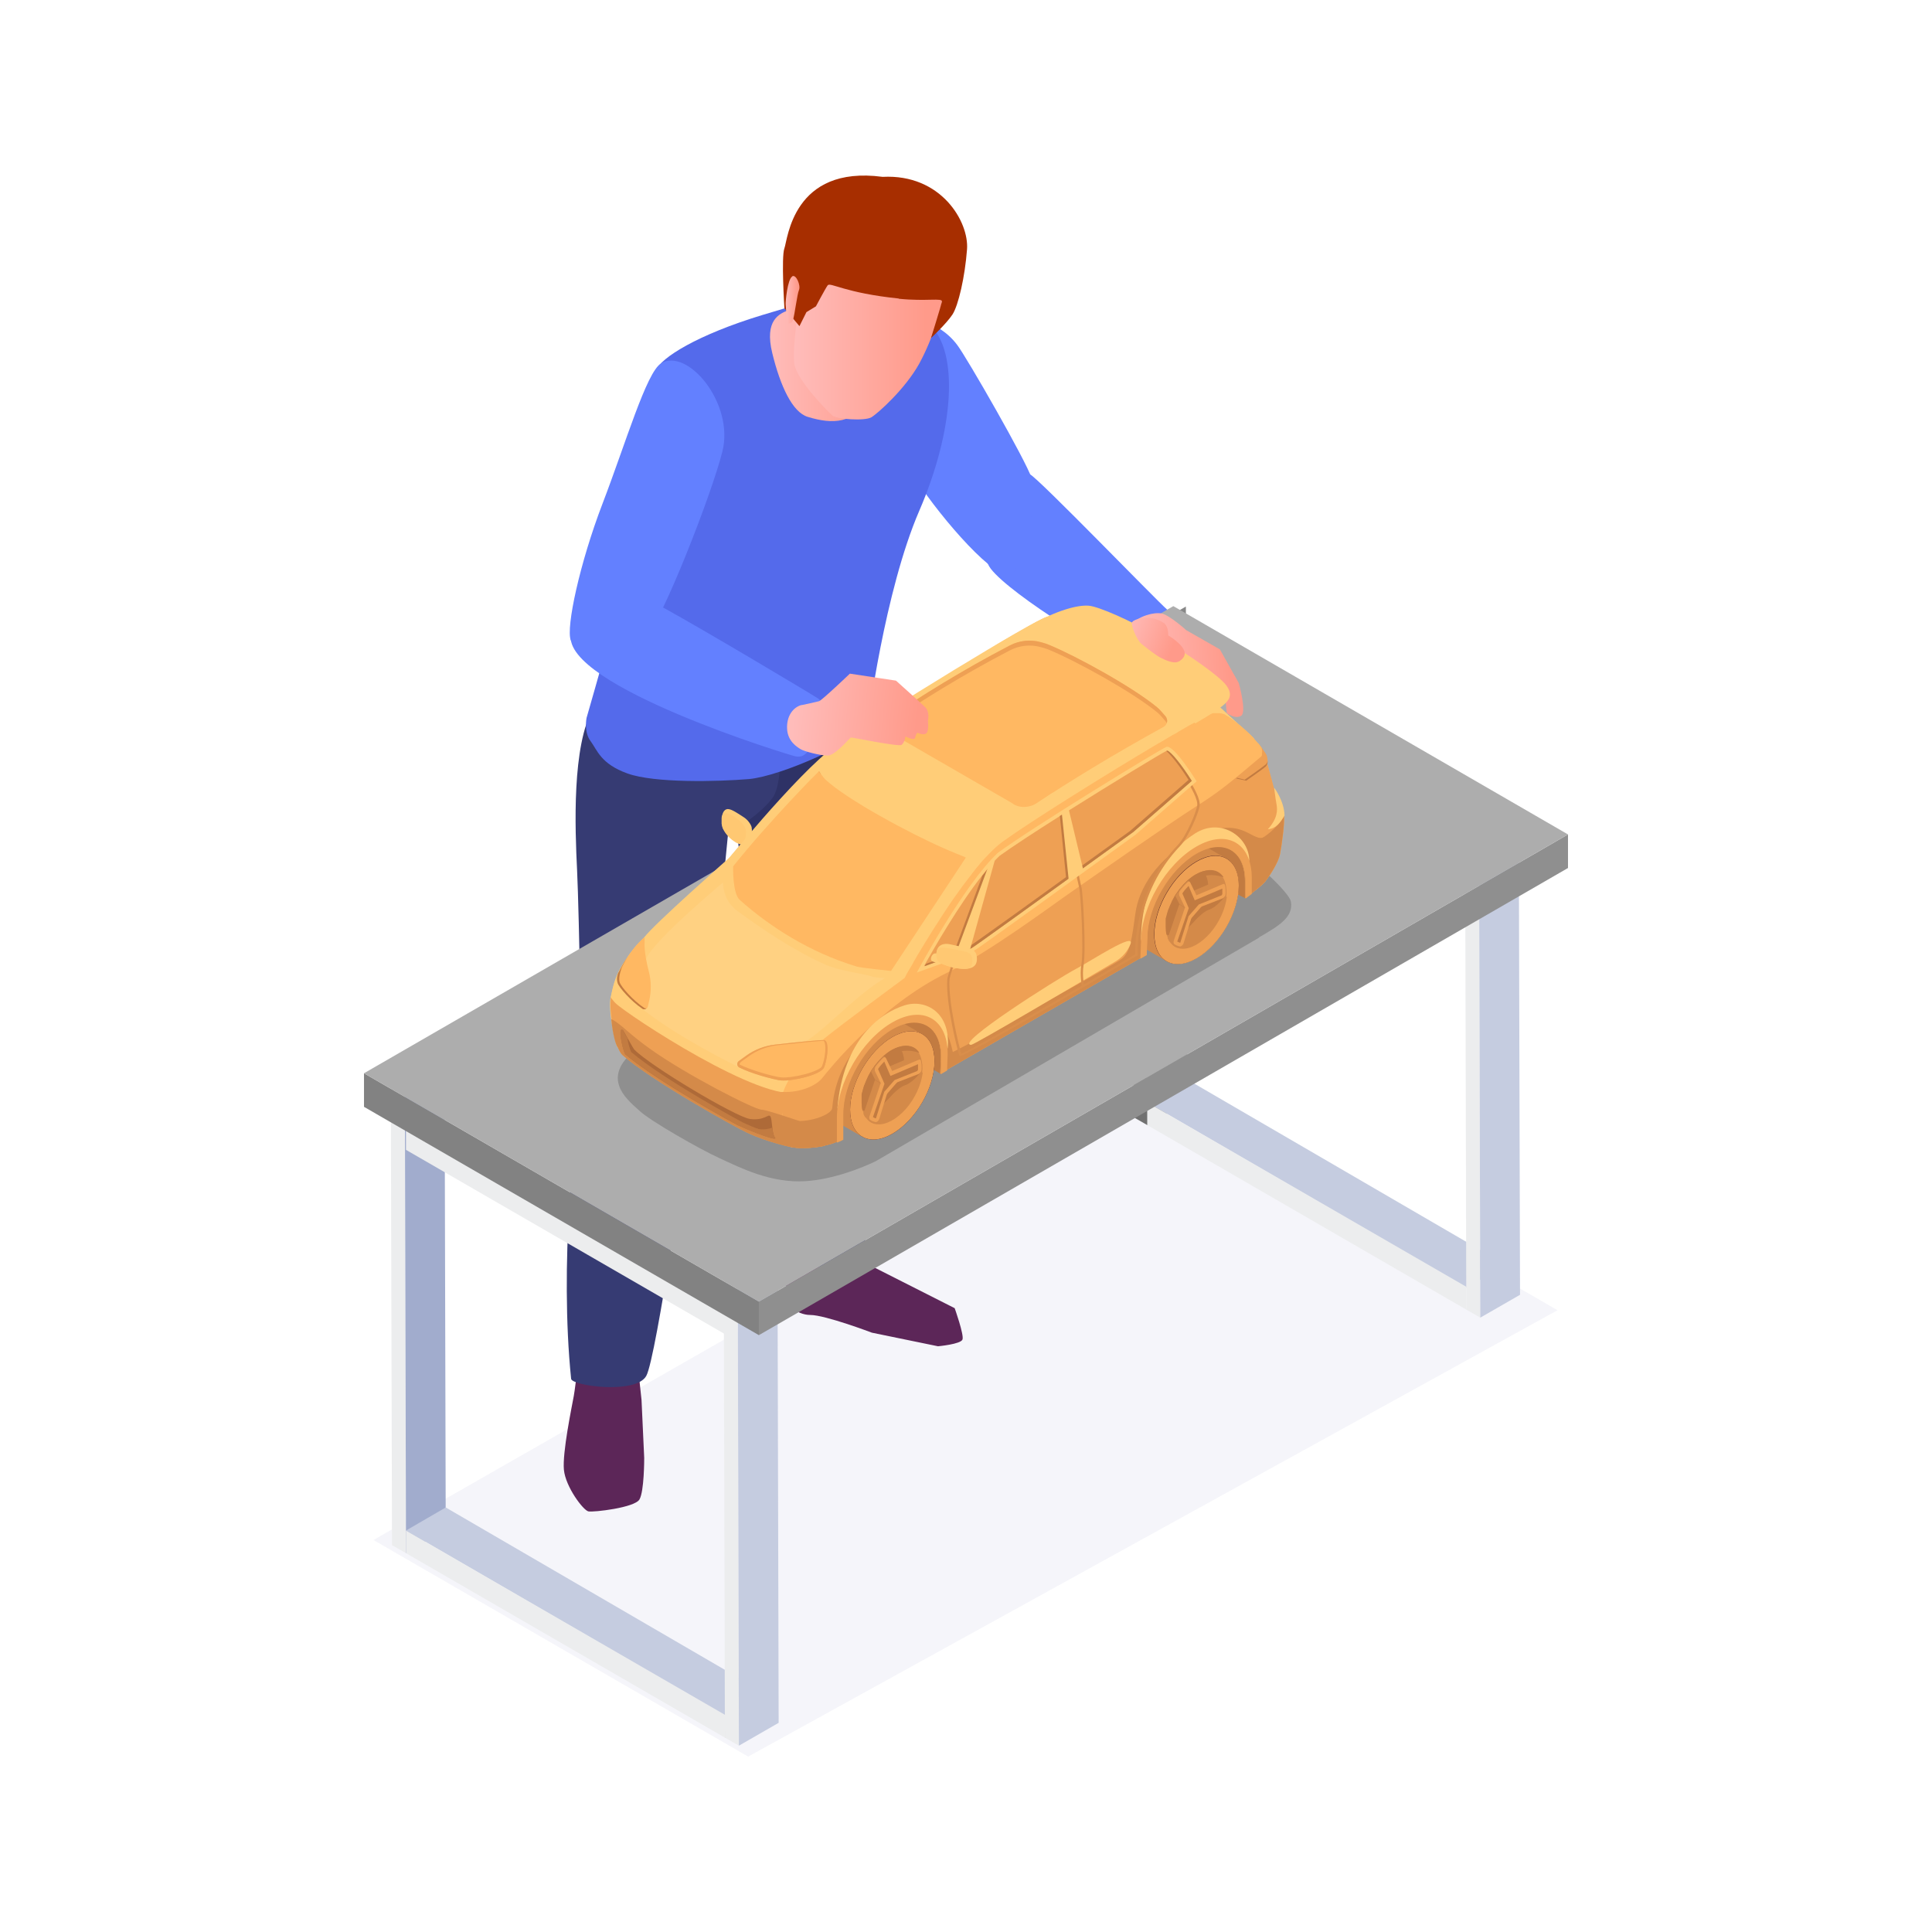 <?xml version="1.0" encoding="UTF-8"?>
<svg id="_レイヤー_2" data-name="レイヤー 2" xmlns="http://www.w3.org/2000/svg" xmlns:xlink="http://www.w3.org/1999/xlink" viewBox="0 0 93.84 93.84">
  <defs>
    <style>
      .cls-1 {
        fill: none;
      }

      .cls-2 {
        fill: #ecedee;
      }

      .cls-3 {
        fill: #2e3266;
      }

      .cls-4 {
        fill: #8f8f8f;
      }

      .cls-5 {
        fill: #ffd182;
      }

      .cls-6 {
        fill: #a72e00;
      }

      .cls-7 {
        fill: #f5f5fa;
      }

      .cls-8 {
        fill: url(#linear-gradient-5);
      }

      .cls-9 {
        fill: url(#linear-gradient-6);
      }

      .cls-10 {
        fill: url(#linear-gradient-4);
      }

      .cls-11 {
        fill: url(#linear-gradient-3);
      }

      .cls-12 {
        fill: url(#linear-gradient-2);
      }

      .cls-13 {
        fill: #828282;
      }

      .cls-14 {
        fill: #3e131c;
      }

      .cls-15 {
        fill: #eea054;
      }

      .cls-16 {
        fill: url(#linear-gradient);
      }

      .cls-17 {
        fill: #a1accd;
      }

      .cls-18 {
        isolation: isolate;
      }

      .cls-19 {
        fill: #c27b41;
      }

      .cls-20 {
        fill: #542627;
      }

      .cls-21 {
        fill: #ffcd78;
      }

      .cls-22 {
        fill: #c5cce0;
      }

      .cls-23 {
        fill: #6380ff;
      }

      .cls-24 {
        fill: #7bf286;
      }

      .cls-25 {
        fill: #717171;
      }

      .cls-26 {
        fill: #878787;
      }

      .cls-27 {
        fill: #d48a49;
      }

      .cls-28 {
        fill: #b8b8b8;
      }

      .cls-29 {
        fill: #d98e4b;
      }

      .cls-30 {
        fill: #5c2658;
      }

      .cls-31 {
        fill: #ffb862;
      }

      .cls-32 {
        fill: #ae6a38;
      }

      .cls-33 {
        fill: #ffc872;
      }

      .cls-34 {
        fill: #363b73;
      }

      .cls-35 {
        fill: #989898;
      }

      .cls-36 {
        fill: #adadad;
      }

      .cls-37 {
        fill: #dcdcdc;
      }

      .cls-38 {
        fill: #546aeb;
      }
    </style>
    <linearGradient id="linear-gradient" x1="8794.46" y1="-160.13" x2="8799.65" y2="-160.13" gradientTransform="translate(8845.97 -391.13) rotate(176.2) scale(1 -1)" gradientUnits="userSpaceOnUse">
      <stop offset=".12" stop-color="#ff9a8a"/>
      <stop offset="1" stop-color="#ffbcba"/>
    </linearGradient>
    <linearGradient id="linear-gradient-2" x1="10695.02" y1="1495.49" x2="10697.98" y2="1495.49" gradientTransform="translate(10565.98 2519.28) rotate(-158.72) scale(1 -1)" xlink:href="#linear-gradient"/>
    <linearGradient id="linear-gradient-3" x1="9573.85" y1="331.29" x2="9580.67" y2="331.29" gradientTransform="translate(9609.75 573.51) rotate(-174.8) scale(1 -1)" xlink:href="#linear-gradient"/>
    <linearGradient id="linear-gradient-4" x1="9141.77" y1="16.55" x2="9147.89" y2="16.55" gradientTransform="translate(9185.29) rotate(-180) scale(1 -1)" xlink:href="#linear-gradient"/>
    <linearGradient id="linear-gradient-5" x1="9139.45" y1="15.56" x2="9146.73" y2="15.56" gradientTransform="translate(9185.29) rotate(-180) scale(1 -1)" xlink:href="#linear-gradient"/>
    <linearGradient id="linear-gradient-6" x1="9146.46" y1="14.56" x2="9147.14" y2="14.56" gradientTransform="translate(9185.29) rotate(-180) scale(1 -1)" xlink:href="#linear-gradient"/>
  </defs>
  <g id="_ヘッダー_フッター" data-name="ヘッダー・フッター">
    <g>
      <g>
        <polygon class="cls-7" points="36.34 85.32 75.65 63.64 56.77 52.72 18.14 74.8 36.34 85.32"/>
        <g>
          <path class="cls-23" d="M49.29,23.89c.25-.37.32-1.05.74-.85.42.2,6.12,6.1,6.66,6.57.54.47-.98,2.37-1.69,2.44-.71.07-5.91-3.15-6.88-4.43-.96-1.27,1.16-3.74,1.16-3.74Z"/>
          <path class="cls-23" d="M44.04,22.5c.51,1.16,3.17,4.55,4.54,5.31,1.37.76,1.78-3.77,1.53-4.58-.25-.81-3.16-5.88-3.62-6.48-.99-1.32-2.7-1.41-2.7-1.41l.25,7.16Z"/>
          <path class="cls-30" d="M41.33,59.12c0,.28.34,2.04.34,2.04l4.7,2.38s.46,1.29.38,1.52c-.08.23-1.19.33-1.19.33l-3.21-.66s-2.27-.86-2.99-.86-1.26-.66-1.26-.66c0,0,.18-1.85.18-2.11,0-.26,0-1.55,0-1.55l3.06-.43Z"/>
          <path class="cls-3" d="M42.04,34.4c.34,1.99.66,7.96.25,14.95-.11,1.83-3.86,1.26-4.57.82-.71-.44-1.15-3.47-1.15-3.47,0,0-1.25-9.74-1.21-10.55.03-.81.94-3.64,1.38-4.18.44-.54,4.76-2.47,5.3,2.43Z"/>
          <path class="cls-3" d="M41.26,43.68c.07.2,1.2,2.72,1.07,4.84-.13,2.13-.25,11.55-.33,12.26-.14,1.3-4.19.77-4.25-.07-.07-.84-1.26-12.17-1.05-13.25.21-1.09,4.56-3.78,4.56-3.78Z"/>
          <path class="cls-34" d="M37.82,34.64c.03.64.3,3.27-.3,4.12-.61.84-2.16,1.76-2.16,1.76,0,0-1.11,11.72-1.58,12.87s-2.66,1.59-3.68,1.32c-1.01-.27-1.82-1.58-1.82-1.58,0,0-.15-8.84-.25-10.86-.1-2.02-.26-6.06.79-7.88,1.05-1.82,9,.26,9,.26Z"/>
          <path class="cls-30" d="M30.5,64.43c.05.13.38,1.19.46,1.8.08.61.2,1.77.2,1.77,0,0,.13,2.73.13,2.81s0,1.62-.23,2.02c-.23.4-2.23.63-2.48.58-.25-.05-1.11-1.19-1.19-2.02-.08-.83.38-3.04.48-3.59s.3-2.48.3-2.48l2.33-.89Z"/>
          <path class="cls-34" d="M32.73,50.04c.61,1.25,1.45,1.42,1.05,3.34-.4,1.92-1.89,12.54-2.39,13.45-.51.91-3.62.48-3.65.14-.56-5.48.12-12.19.6-14.08.47-1.89.45-2.01.45-2.01l3.96-.84Z"/>
          <path class="cls-38" d="M42.16,35.14c-.39.87-4.23,2.56-5.78,2.7-1.55.13-4.59.2-5.9-.27s-1.47-1.14-1.8-1.58c-.33-.44-.19-1.12-.19-1.12,0,0,2.72-9.45,2.82-10.36.1-.91.3-5.93.55-6.53s1.98-1.71,5.17-2.68c.82-.25,3.93-1.17,3.93-1.17,0,0,3.61,1.07,4.21,1.65,1.42,1.34,1.17,5.12-.52,9.03-1.69,3.91-2.5,10.33-2.5,10.33Z"/>
        </g>
        <g>
          <polygon class="cls-2" points="18.98 51.97 19.04 75.05 19.72 75.44 19.66 52.37 18.98 51.97"/>
          <polygon class="cls-17" points="19.66 51.37 19.72 75.44 21.65 74.33 21.59 50.25 19.66 51.37"/>
          <polygon class="cls-22" points="19.72 74.34 35.21 83.34 37.14 82.23 21.65 73.22 19.72 74.34"/>
          <g class="cls-18">
            <polygon class="cls-28" points="18.98 51.64 19.66 52.03 20.34 51.64 19.66 51.25 18.98 51.64"/>
          </g>
          <g class="cls-18">
            <polygon class="cls-2" points="35.21 84.4 19.72 75.44 19.72 74.34 35.21 83.29 35.21 84.4"/>
            <polygon class="cls-2" points="35.21 64.8 19.72 55.85 19.72 54.74 35.21 63.69 35.21 64.8"/>
            <polygon class="cls-28" points="35.21 84.4 35.21 83.61 35.89 83.22 35.89 84 35.21 84.4"/>
          </g>
          <g class="cls-18">
            <polygon class="cls-37" points="35.35 65.6 35.35 65.1 35.79 64.85 35.79 65.35 35.35 65.6"/>
          </g>
          <g class="cls-18">
            <polygon class="cls-25" points="72.61 44.09 57.06 35.11 57.06 34.61 72.61 43.59 72.61 44.09"/>
            <polygon class="cls-35" points="72.61 43.59 57.06 34.61 57.5 34.35 73.04 43.34 72.61 43.59"/>
            <polygon class="cls-37" points="72.61 44.09 72.61 43.59 73.04 43.34 73.05 43.84 72.61 44.09"/>
          </g>
          <g class="cls-18">
            <polygon class="cls-2" points="35.15 60.32 35.21 84.4 35.89 84.79 35.83 60.71 35.15 60.32"/>
            <polygon class="cls-22" points="35.83 60.71 35.89 84.79 37.82 83.68 37.76 59.6 35.83 60.71"/>
            <polygon class="cls-28" points="35.15 60.32 35.83 60.71 36.51 60.32 35.83 59.93 35.15 60.32"/>
          </g>
          <g class="cls-18">
            <polygon class="cls-25" points="54.99 30.18 55.05 54.26 55.73 54.65 55.67 30.58 54.99 30.18"/>
            <polygon class="cls-26" points="55.67 30.58 55.73 54.65 57.66 53.54 57.6 29.46 55.67 30.58"/>
            <polygon class="cls-22" points="55.73 53.55 71.22 62.55 73.15 61.44 57.66 52.43 55.73 53.55"/>
            <polygon class="cls-2" points="71.22 63.61 55.73 54.65 55.73 53.55 71.22 62.5 71.22 63.61"/>
            <polygon class="cls-2" points="71.16 39.53 71.22 63.61 71.9 64 71.84 39.92 71.16 39.53"/>
            <polygon class="cls-22" points="71.84 41.5 71.9 64 73.83 62.89 73.77 40.39 71.84 41.5"/>
            <polygon class="cls-28" points="72.41 39.47 73.08 39.87 73.77 39.47 73.09 39.08 72.41 39.47"/>
          </g>
          <g class="cls-18">
            <polygon class="cls-28" points="56.24 30.13 56.92 30.52 57.6 30.13 56.92 29.74 56.24 30.13"/>
          </g>
        </g>
        <g>
          <polygon class="cls-13" points="36.86 64.85 36.86 63.22 17.68 52.13 17.68 53.76 36.86 64.85"/>
          <polygon class="cls-4" points="36.86 63.22 76.16 40.53 76.16 42.16 36.86 64.85 36.86 63.22"/>
          <polygon class="cls-36" points="36.86 63.22 76.16 40.53 56.99 29.44 17.68 52.13 36.86 63.22"/>
        </g>
        <g>
          <path class="cls-16" d="M54.94,30.33c.38-.41,1.11-.61,1.49-.53s1.19.81,1.19.81l1.63.93.92,1.64s.4,1.42.11,1.59c-.29.17-.69-.13-.69-.13l-.12-1.11-.9-.9s-1.69-.57-1.84-.56c-.15.01-.79.02-1.12-.33s-.59-.92-.64-.94-.03-.45-.03-.45Z"/>
          <g>
            <path class="cls-4" d="M61.16,45.54l-18.62,10.86s-1.71.86-3.4.97c-1.69.11-3.16-.64-4.18-1.11-1.03-.47-3.39-1.83-3.88-2.29-.49-.46-1.83-1.43-.5-2.73,1.33-1.3,23.09-12.6,24.85-12.67,1.76-.07,7.14,4.44,7.27,5.22.13.75-.56,1.17-1.55,1.74Z"/>
            <polygon class="cls-19" points="60.5 43.64 58.15 42.44 54.61 45.52 45.69 52.16 44.02 51.18 39.33 54.39 39.04 41.76 61.08 37.53 60.5 43.64"/>
            <polygon class="cls-27" points="42.92 49.15 44.77 50.22 41.84 55.19 39.99 54.12 40.6 50.83 42.92 49.15"/>
            <polygon class="cls-27" points="57.69 40.62 59.54 41.69 56.64 46.67 54.79 45.6 55.54 42.26 57.69 40.62"/>
            <path class="cls-21" d="M36.54,40.58c0,.08,0,.16-.02.21h0s-.02.05-.03.06c0,0-.02.02-.04.03-.06.05-.17.11-.29.13-.05,0-.09.01-.14,0h0s-.02,0-.03,0h0c-.05,0-.11-.02-.16-.05-.01,0-.02-.01-.04-.02h0s-.03-.01-.04-.02h0c-.24-.15-.51-.42-.63-.66-.02-.04-.03-.07-.04-.11-.01-.04-.02-.09-.03-.14,0-.01,0-.02,0-.03,0-.04,0-.08,0-.11,0-.03,0-.06,0-.08,0-.02,0-.03,0-.05,0-.05.01-.1.03-.15h0c.03-.11.07-.19.13-.24.05-.04.11-.06.18-.05.16.02.38.16.76.41.16.11.31.3.36.47,0,0,0,0,0,.01,0,.03,0,.05.01.08,0,.04,0,.08,0,.12h0c0,.06,0,.12,0,.18Z"/>
            <path class="cls-33" d="M36.23,40.44v.05h0s0,0,0,.01c0,.11-.02.22-.06.3h0s0,0,0,0c-.03.07-.07.13-.13.15-.06.03-.14.03-.24-.01h0s-.03-.01-.04-.02h0c-.27-.14-.52-.4-.63-.66-.02-.04-.03-.07-.04-.11-.01-.04-.02-.08-.03-.13h0s0-.03,0-.04c0-.04,0-.08,0-.11,0-.03,0-.06,0-.08,0-.01,0-.03,0-.04h0c0-.06.02-.11.03-.15h0c.02-.07.06-.11.09-.11.02,0,.04,0,.08,0,.13.02.36.12.51.25.19.16.46.34.47.7Z"/>
            <g>
              <path class="cls-21" d="M53.08,36.71c-.35.58-.72,1.26-1.44,1.68l-.21.12v-.92c0-1.51-1.07-2.12-2.38-1.36-1.31.76-2.38,2.6-2.38,4.11v.92l-10.01,5.78v-.92c0-1.51-1.07-2.12-2.38-1.36-1.32.76-2.38,2.6-2.38,4.11v1.57c-.34.2-.27.46-.27.46,0,0-1.09.22-1.63-.03-.1-.05-.48-1.82-.34-2.42.14-.59.17-1.2,1.16-2.41.81-1,4.05-3.7,4.05-3.7,0,0,3.84-4.78,5.71-6.12,2.16-1.54,9.74-6.16,10.25-6.25,1.02-.19,2.04,1.32,2.26,1.82,0,.02.23,1.62.25,1.71.1.32.33.7.4.94.07.24-.33,1.69-.68,2.27Z"/>
              <path class="cls-21" d="M29.67,48.45c.15-.88.46-1.37.46-1.37,0,0,.78-1,1.18-1.57.4-.57,4.15-3.88,4.15-3.88l-.3,4.08-5.49,2.74Z"/>
              <path class="cls-15" d="M53.76,34.44c-.07-.24-.29-.62-.4-.94-.03-.08-.2-1.33-.24-1.64-.85.49-2.94,1.39-3.99,2.06-1.39.88-5.4,3.69-6.19,4.24-.8.55-5.8,4.3-7.8,5.33-2,1.04-3.54,3.2-3.85,3.59-.31.4-.8.89-1.61,1.37-.14.59.24,2.37.34,2.42.53.24,1.63.03,1.63.03,0,0-.08-.26.27-.46v-1.57c0-1.51,1.07-3.35,2.38-4.11,1.32-.76,2.38-.15,2.38,1.36v.92l10.01-5.78v-.92c0-1.51,1.07-3.35,2.38-4.11,1.32-.76,2.38-.15,2.38,1.36v.92l.21-.12c.72-.42,1.08-1.1,1.44-1.68.35-.58.7-2.04.68-2.27Z"/>
              <path class="cls-14" d="M36.33,46.31c0,1.3-.92,2.88-2.05,3.53s-2.05.13-2.05-1.17.92-2.88,2.05-3.53,2.05-.13,2.05,1.17Z"/>
              <path class="cls-14" d="M51.11,37.78c0,1.3-.92,2.88-2.05,3.53s-2.05.13-2.05-1.17.92-2.88,2.05-3.53,2.05-.13,2.05,1.17Z"/>
              <path class="cls-21" d="M53.37,33.5c-.1-.32-.03-1.21-.26-1.71-.22-.5-1.24-2-2.26-1.82-.18.03-1.27.64-2.68,1.48,0,0,2.34-1.24,2.6-1.19.26.05,1.71,1.02,1.94,1.84.22.81.07,1.05.17,1.46.1.41.71.44.71.44-.08-.17-.16-.35-.22-.51Z"/>
              <path class="cls-21" d="M36.98,45.94v.92l-.31.18v-.92c0-1.51-1.07-2.12-2.38-1.36-1.32.76-2.38,2.6-2.38,4.11v1.57l-.31.18v-1.57c0-1.7,1.21-3.78,2.69-4.64,1.49-.86,2.69-.17,2.69,1.53Z"/>
              <path class="cls-21" d="M51.75,37.41v.91s-.07.04-.1.06l-.21.12v-.92c0-1.51-1.07-2.12-2.38-1.36-1.31.76-2.38,2.6-2.38,4.11v.92l-.31.18v-.92c0-1.7,1.2-3.78,2.69-4.64,1.49-.86,2.69-.17,2.69,1.53Z"/>
              <path class="cls-24" d="M53.19,32.33c-.02-.12-.03-.22-.04-.31h0c0-.06-.02-.12-.02-.16-.14.08-.31.18-.5.29-.11.07-.24.14-.39.23-.24.14-.51.29-.75.43-.25.15-.77.14-1.02.29.02.03.14.2.2.22.14.04,1.45-.36,1.69-.5.19-.11.63-.37.82-.49Z"/>
              <path class="cls-20" d="M52.56,37.53c.2-.27.36-.56.52-.82.35-.58.7-2.04.68-2.27h0s0,0,0,0c-.44.59-.84.96-1,1.43-.14.42-.2,1.05-.2,1.66Z"/>
              <path class="cls-14" d="M35.46,42.02s2.44-.86,2.73-1.03c.29-.17,8.17-5.52,8.17-5.52l2.69-2.74s-.19-1.28-.55-1.14c-.31.12-6.45,3.87-8.18,5.14-1.67,1.56-4.86,5.29-4.86,5.29Z"/>
              <polygon class="cls-20" points="43.71 34.5 42.72 37.93 43.43 37.45 44.03 34.3 43.71 34.5"/>
              <polygon class="cls-20" points="40.19 36.86 37.28 41.36 38.01 41.09 40.47 36.62 40.19 36.86"/>
            </g>
            <path class="cls-21" d="M51.44,30.04s1.24.47,1.51.59c1.6.7,4.7,2.4,6.06,3.5.28.23,1.9,1.75,1.9,1.75l-12.17,5.05s-.79-.08-1.03-.17c-2.46-.85-6.02-2.79-6.86-3.96-.09-.13-.24-.57-.24-.57,0,0,7.48-4.56,9.83-5.93.25-.15.86-.26,1.01-.26Z"/>
            <path class="cls-21" d="M34.88,42.34l9.05,5.23s-5.48,6.04-5.72,6.1c-.08.02-1.09,1.19-2.27.47-1.61-.98-3.75-2.33-5.09-3.18-.77-.49-1.17-2.51-1.17-2.51l1.57-2.62,3.64-3.49Z"/>
            <path class="cls-15" d="M30.01,50.87s.1.26.23.38c1.41,1.24,5.4,3.46,6.04,3.76,1.03.49,2.29.74,2.29.74,0,0,.84-2.9.26-2.71-1.77.59-8.33-3.73-8.94-4.32-.1-.1-.22-.27-.22-.27l.34,2.42Z"/>
            <path class="cls-5" d="M43.08,47.45c-1.46.8-3.18,2.79-4.2,3.28-1.03.49-.93,2.14-2.97,1.12-3.43-1.72-4.72-2.86-4.72-2.86,0,0-.1-1.54.19-2.4s3.87-3.84,3.87-3.84c0,0,2.43,3.14,7.82,4.7Z"/>
            <path class="cls-21" d="M35.42,41.68c-.18.22-.38.58-.31,1.15.02.45.15,1.01.71,1.42,1.17.86,2.69,1.89,4.24,2.59.7.32,1.7.41,2.33.6.22.07,1.54.13,1.54.13l4.79-6.65-8.13-4.7s-3.25,3.14-5.18,5.46Z"/>
            <path class="cls-31" d="M46.92,41.65c.9-1.06,4.92-3.77,9.59-6.34.19-.1.24-.35.1-.52-.14-.17-.3-.35-.4-.43-1.17-.96-3.86-2.46-5.26-3.04-.09-.04-.24-.08-.4-.13-.5-.14-1.04-.08-1.5.16-4.64,2.41-8.06,5.07-8.54,5.44-.5.39-.77.71-.77.71l1.15,3.81,6.04.34Z"/>
            <path class="cls-15" d="M56.61,35.03c-.14-.17-.3-.35-.4-.43-1.17-.96-3.86-2.46-5.26-3.04-.09-.04-.24-.08-.4-.13-.5-.14-1.04-.08-1.5.16-4.64,2.41-8.06,5.07-8.54,5.44-.37.29-.62.54-.72.65l-.05-.18s.28-.32.77-.71c.47-.37,3.89-3.02,8.54-5.44.46-.24,1-.3,1.5-.16.16.04.31.09.4.13,1.4.58,4.09,2.07,5.26,3.04.1.08.26.27.4.43.08.1.1.23.06.34-.01-.03-.03-.07-.06-.1Z"/>
            <g>
              <path class="cls-31" d="M37.99,54.06c.01.13.03.26.05.4,0,0,0,.01,0,.02.08.54.21,1.07.28,1.18,0,.01.01.02.02.02.05.02.1.04.15.05,0,0,.02,0,.03,0,0,0,.02,0,.02,0,.01,0,.02,0,.02,0,0,0,0,0,0,0,.03,0,.07.01.1.02.01,0,.02,0,.03,0,.03,0,.06,0,.09.01.04,0,.09,0,.14,0,.04,0,.08,0,.12,0,.46,0,.91-.09.91-.09,0,0,.07-.02.17-.05.01,0,.03,0,.05-.01.05-.01.1-.03.15-.04.02,0,.05-.02.07-.02.08-.03.16-.05.24-.09.11-.04.22-.09.31-.14v-1.25c0-1.51,1.07-3.35,2.38-4.11,1.32-.76,2.38-.15,2.38,1.36l-.03.82.31-.18,9.7-5.6.03-.81c0-1.51,1.07-3.35,2.38-4.11,1.32-.76,2.38-.15,2.38,1.36v.82c.23-.16.83-.61.99-.82.2-.26.64-.92.71-1.33.08-.42.23-1.47.19-1.87-.04-.4-.31-.66-.41-1.01-.09-.32-.34-1.29-.5-1.84-.01-.05-.03-.1-.04-.14-.06-.19-.27-.47-.54-.76-.43-.46-1.02-.93-1.36-1.12,0,0,0,0,0,0-.01,0-.02-.02-.02-.03-.07-.02-.13-.04-.19-.05-.03,0-.06,0-.09-.01-.06,0-.12,0-.18,0-.02,0-.03,0-.05,0,0,0-.01,0-.02,0,0,0-.02,0-.03,0,0,0-.01,0-.02,0-.01,0-.02,0-.04.02,0,0-.02,0-.02,0,0,0,0,0,0,0,0,0-.02,0-.03.01-.02,0-.04.02-.06.03h0s-.07.04-.11.06c-.03.01-.06.03-.09.04-.04.02-.09.05-.14.08-.03.01-.05.03-.08.04-.03.01-.05.03-.08.05-.04.02-.08.04-.12.06-.05.03-.1.06-.16.09-.05.03-.11.06-.17.09-.07.04-.14.08-.21.12-.1.06-.2.12-.31.18-.03.01-.05.03-.08.05-.08.05-.16.1-.25.14-.03.02-.06.03-.08.05-.05.03-.09.05-.14.08,0,0,0,0,0,0-.09.05-.18.11-.28.17,0,0,0,0,0,0-.05.03-.09.05-.14.08,0,0,0,0-.01,0,0,0,0,0,0,0-2.55,1.51-6.19,3.78-7.58,4.78-.26.18-.54.45-.83.76-.02.02-.04.05-.07.07-.08.08-.15.17-.23.26,0,0-.01.02-.02.03-.04.05-.08.09-.12.14-.03.04-.06.07-.09.11-.03.04-.06.08-.09.12-.03.04-.07.08-.1.13-.04.06-.09.11-.13.17-.05.06-.09.12-.14.18-.04.06-.08.11-.13.17-.1.14-.2.28-.3.42-.07.09-.13.19-.2.28-.1.14-.19.28-.29.43-.14.21-.28.42-.41.63-.04.07-.09.14-.13.2-.06.1-.12.19-.18.28,0,0,0,0,0,0-.03.05-.05.09-.08.13-.05.09-.11.18-.16.26-.02.04-.05.08-.08.13-.13.22-.26.42-.37.61-.05.09-.1.18-.15.26,0,0-.01.02-.02.03-.02.03-.04.06-.05.1,0,0,0,0,0,0-.02.04-.05.08-.07.12-.09.16-.17.29-.23.39-.02.04-.04.07-.05.1-.05.09-.07.13-.07.13,0,0-3.15,2.32-3.91,2.95-1.08.9-1.74,1.91-1.97,2.54-.03.07-.05.14-.06.2-.04.18-.04.48,0,.8Z"/>
              <path class="cls-15" d="M37.99,54.05c.02.13.03.27.06.4,0,0,0,.01,0,.02.09.55.21,1.07.28,1.18,0,.01.01.02.02.02.05.02.11.05.18.06,0,0,.02,0,.02,0,.01,0,.02,0,.02,0,0,0,0,0,0,0,.03,0,.07.01.1.02.01,0,.02,0,.03,0,.03,0,.06,0,.09.01.04,0,.09,0,.14,0,.04,0,.08,0,.12,0,.46,0,.91-.09.91-.09,0,0,.07-.02.17-.05.01,0,.03,0,.05-.01.05-.01.1-.03.15-.04.02,0,.05-.02.07-.02.08-.03.16-.05.24-.09.11-.04.22-.09.31-.14v-1.25c0-1.51,1.07-3.35,2.38-4.11,1.32-.76,2.38-.15,2.38,1.36l-.03.82.31-.18,9.7-5.6.03-.81c0-1.51,1.07-3.35,2.38-4.11,1.32-.76,2.38-.15,2.38,1.36v.82c.23-.16.83-.61.99-.82.2-.26.64-.92.71-1.33.08-.42.23-1.47.19-1.87-.04-.4-.31-.66-.41-1.01-.09-.32-.34-1.29-.5-1.84-.01-.05-.03-.1-.04-.14-.02.02-.04.03-.06.05-1.68,1.42-2.16,1.81-3.2,2.47-1.39.88-5.4,3.69-6.19,4.24-.8.55-3.94,2.9-5.97,3.88-3.25,1.58-5.75,4.72-6.06,5.11-.3.38-1.07.71-1.91.68-.03,0-.06,0-.09,0-.05.21-.03.59.02,1Z"/>
              <path class="cls-27" d="M29.69,49.49c.06.74.24,1.34.32,1.38,0,0,.1.26.23.38,1.41,1.24,5.4,3.46,6.04,3.76.9.43,1.98.68,2.24.73,0,0,.02,0,.02,0,.01,0,.02,0,.02,0,0,0,0,0,0,0,.03,0,.07.01.1.02.01,0,.02,0,.03,0,.03,0,.06,0,.09.01.04,0,.09,0,.14,0,.04,0,.08,0,.12,0,.46,0,.91-.09.91-.09,0,0,.07-.02.17-.05.01,0,.03,0,.05-.01.05-.01.1-.03.15-.04.02,0,.05-.02.07-.02.08-.03.16-.05.24-.09.11-.04.22-.09.31-.14v-1.25c0-1.51,1.07-3.35,2.38-4.11,1.32-.76,2.38-.15,2.38,1.36l-.03.82.31-.18,9.39-5.42.31-.18.03-.81c0-1.51,1.07-3.35,2.38-4.11,1.32-.76,2.38-.15,2.38,1.36v.82c.07-.05.18-.13.31-.23.26-.2.57-.45.68-.59.2-.26.64-.92.71-1.33.08-.42.23-1.47.19-1.87-.06.32-.82.99-1.04,1.08-.56.13-1.11-1.11-3.16-.05-2.05,1.06-2.85,2.58-3.01,3.71-.16,1.13-.23,1.9-.67,2.23-.44.33-7.21,4.04-8.2,4.52-.09-.42-.18-.69-.35-1.05-.67-1.25-1.74-1.1-2.56-.64-2.89,1.67-2.9,4.16-2.95,4.43-.05.25-.79.59-1.57.61-.07,0-1.57-.54-1.86-.55-.35-.01-3.69-1.71-5.45-2.98-.52-.37-.89-.69-1.1-.87-.59-.52-.73-.53-.76-.55Z"/>
              <path class="cls-21" d="M40.67,53.87c.29-3.45,2.13-4.68,3.27-5.04,1.02-.32,2.26.35,2.09,2.1-.58-1.52-1.4-1.62-2.18-1.4-.78.22-2.48,1.65-3.18,4.33Z"/>
              <path class="cls-21" d="M55.42,45.71c0-2.89,1.4-4.44,2.63-5.23,1.24-.79,2.63.16,2.63,1.33-.75-.75-1.67-1.1-2.41-.67-.74.43-2.31,1.64-2.85,4.57Z"/>
              <path class="cls-21" d="M54.91,45.85c-.14.36-.4.65-.73.85-1.63.96-6.86,4.05-7.01,4.05-.83-.02,4.09-3.16,5.13-3.71.68-.36,2.85-1.79,2.61-1.19Z"/>
              <path class="cls-31" d="M43.94,47.57l.58-.33,13.6-9.29s1.33-.89,2.51-1.85c.09-.08.19-.15.28-.23-.43-.46-1.02-.93-1.36-1.12,0,0,0,0,0,0-.2-.07-.38-.1-.53-.08,0,0-.01,0-.02,0,0,0-.02,0-.03,0-.02,0-.05.02-.08.03,0,0,0,0,0,0-.07.03-.17.08-.29.14-.09.05-.19.1-.31.16-.04.02-.08.04-.12.06-.1.06-.21.12-.32.18-.07.04-.14.08-.21.12-.1.06-.2.12-.31.18-.03.01-.05.03-.08.05-.08.05-.16.1-.25.14-.03.02-.06.03-.08.05-.18.11-.37.22-.57.33,0,0,0,0-.01,0,0,0,0,0,0,0-2.55,1.51-6.19,3.78-7.58,4.78-.26.18-.54.45-.83.76-.02.02-.04.05-.07.07-.08.08-.15.17-.23.26,0,0-.01.02-.02.03-.04.05-.08.09-.12.14-.03.04-.06.07-.09.11-.03.04-.06.08-.09.12-.03.04-.07.08-.1.13-.04.06-.09.11-.13.17-.05.06-.09.12-.14.18-.04.06-.08.11-.13.17-.1.14-.2.28-.3.42-.07.09-.13.19-.2.28-.1.14-.19.28-.29.43-.19.28-.37.56-.54.83-.06.1-.12.19-.18.28,0,0,0,0,0,0-.03.05-.05.09-.08.13-.05.09-.11.18-.16.26-.02.04-.05.08-.08.13-.13.22-.26.42-.37.61-.05.09-.1.18-.15.26,0,0-.01.02-.02.03-.02.03-.04.06-.05.1,0,0,0,0,0,0-.02.04-.05.08-.07.12-.09.16-.17.29-.23.39-.02.04-.04.07-.05.1-.05.09-.07.13-.07.13Z"/>
              <path class="cls-14" d="M45.39,51.54c0,1.3-.92,2.88-2.05,3.53s-2.05.13-2.05-1.17.92-2.88,2.05-3.53,2.05-.13,2.05,1.17Z"/>
              <path class="cls-14" d="M60.16,43.01c0,1.3-.92,2.88-2.05,3.53s-2.05.13-2.05-1.17.92-2.88,2.05-3.53,2.05-.13,2.05,1.17Z"/>
              <path class="cls-29" d="M46.63,51.3s0,0,0,0h-.02s-.01-.03-.01-.03c-.08-.18-.67-2.52-.59-3.7.02-.26.7-2.04.73-2.12l.1.04c-.2.51-.71,1.88-.72,2.08-.07,1.11.47,3.28.57,3.61.49-.17,5.26-2.94,8.45-4.83-.01-.34-.04-3.11,2.08-5.32.41-.44.89-1.6.93-1.9.08-.6-1.27-2.28-1.28-2.3l.09-.07c.06.07,1.39,1.74,1.31,2.38-.05.35-.55,1.53-.96,1.96-2.22,2.32-2.06,5.24-2.05,5.27v.03s-.03.02-.03.02c-2.49,1.47-8.28,4.86-8.58,4.86Z"/>
              <path class="cls-29" d="M52.55,47.92s-.11-.56-.03-1.05c.13-.74-.03-3.47-.1-3.74-.08-.3-.41-2-.42-2.07l.11-.02s.34,1.77.42,2.06c.07.28.23,3.05.1,3.79-.08.47.03,1,.03,1.01l-.11.02Z"/>
              <path class="cls-31" d="M56.32,36.14s0,0,.01,0c.26-.14,1.98-1.04,2.22-.99.2.04,1.02.25,2.07.96.24.16.5.36.76.58.03.02.05.04.07.06,0,0,.02.02.03.02-.01-.05-.03-.1-.04-.14-.06-.19-.27-.47-.54-.76-.43-.46-1.02-.93-1.36-1.12,0,0,0,0,0,0-.01,0-.02-.02-.02-.03-.07-.02-.13-.04-.19-.05-.03,0-.06,0-.09-.01-.03,0-.07,0-.1,0-.05,0-.1,0-.14.01,0,0-.02,0-.03,0,0,0-.01,0-.02,0-.01,0-.03,0-.04.02,0,0-.02,0-.02,0,0,0,0,0,0,0,0,0-.02,0-.03.01-.02,0-.04.02-.06.03h0s-.07.04-.11.06c-.03.01-.06.03-.09.04-.04.02-.09.05-.14.08-.03.01-.05.03-.08.04-.03.01-.05.03-.08.05-.04.02-.08.04-.12.06-.05.03-.1.06-.16.09-.05.03-.11.06-.17.09-.07.04-.14.08-.21.12-.1.06-.2.11-.31.18-.03.01-.05.03-.08.05-.08.05-.16.1-.25.14-.03.02-.06.03-.08.05-.05.03-.09.05-.14.08,0,0,0,0,0,0-.09.05-.18.11-.28.17,0,0,0,0,0,0-.05.03-.1.06-.15.09Z"/>
              <path class="cls-15" d="M40.65,54.28v1.22c.11-.04.22-.09.31-.14v-1.25c0-1.51,1.07-3.35,2.38-4.11,1.32-.76,2.38-.15,2.38,1.36l-.03.82.31-.18.03-.81c0-1.7-1.2-2.39-2.69-1.53-1.49.86-2.69,2.93-2.69,4.64Z"/>
              <path class="cls-15" d="M55.42,45.75l-.03.82.31-.18.03-.81c0-1.51,1.07-3.35,2.38-4.11,1.32-.76,2.38-.15,2.38,1.36v.82c.07-.05.18-.13.31-.23v-.77c0-1.7-1.2-2.39-2.69-1.53-1.49.86-2.69,2.93-2.69,4.64Z"/>
              <path class="cls-21" d="M44.52,47.24s2.44-.86,2.73-1.03c.28-.16.19-.09,7.91-5.67l2.96-2.59s-1.11-1.81-1.47-1.67c-.31.12-6.45,3.87-8.18,5.14-1.67,1.56-3.94,5.82-3.94,5.82Z"/>
              <path class="cls-15" d="M44.9,46.92c.45-.16.95-.34,1.37-.5.3-.11.56-.21.72-.28.08-.03.14-.06.17-.08h.01c.22-.13.26-.16,5.19-3.72.04-.03.09-.06.13-.09.74-.53,1.58-1.14,2.55-1.84l2.83-2.48c-.49-.77-1.01-1.42-1.19-1.47-.26.12-2.66,1.58-4.87,2.97-.12.07-.23.15-.35.22-1.2.76-2.3,1.48-2.91,1.92-.14.13-.29.29-.44.46-.14.16-.28.33-.42.51-1.13,1.44-2.33,3.52-2.81,4.39Z"/>
              <path class="cls-19" d="M51.48,39.64l.31,3.09.58-.39.13-.09h0s-.68-2.83-.68-2.83c-.12.07-.23.15-.35.22Z"/>
              <path class="cls-19" d="M46.21,46.57l.73-.26.05-.16,1.14-4.12c-.14.16-.28.33-.42.51l-1.44,3.89-.05.15Z"/>
              <path class="cls-19" d="M47.01,46.01h.01q.26-.15,7.87-5.65l2.84-2.48c-.41-.65-.85-1.21-1.08-1.4.02-.01.04-.02.05-.02.18.05.71.7,1.19,1.47l-2.84,2.48q-7.6,5.49-7.87,5.65h-.01c-.18.11-1.32.53-2.26.87.02-.04.04-.08.07-.12.89-.32,1.88-.69,2.04-.78Z"/>
              <polygon class="cls-21" points="51.57 39.47 51.91 42.75 52.62 42.27 51.9 39.27 51.57 39.47"/>
              <polygon class="cls-21" points="48.08 41.88 46.33 46.58 47.06 46.32 48.36 41.64 48.08 41.88"/>
            </g>
            <path class="cls-31" d="M36.24,51.28c.41-.3.89-.48,1.39-.54.88-.1,2.21-.24,2.4-.22.28.03.16.92,0,1.31s-1.59.69-2.09.64c-.4-.04-1.52-.36-2.03-.63-.12-.06-.13-.23-.02-.31l.36-.26Z"/>
            <path class="cls-15" d="M35.88,51.54l.36-.26c.41-.3.89-.48,1.39-.54.88-.1,2.21-.24,2.4-.22.03,0,.05.02.07.03-.3,0-1.53.13-2.35.22-.5.06-.98.24-1.39.54l-.36.26c-.11.08-.1.24.02.31.25.13.64.27,1.02.38-.42-.12-.86-.28-1.13-.42-.12-.06-.13-.23-.02-.31Z"/>
            <path class="cls-15" d="M37.83,52.44c.51.05,1.93-.26,2.09-.64.15-.35.26-1.13.06-1.28.02,0,.04,0,.05,0,.28.03.16.92,0,1.31s-1.59.69-2.09.64c-.13-.01-.34-.06-.57-.12.19.05.35.08.46.09Z"/>
            <path class="cls-15" d="M35.91,51.7c.51.26,1.63.59,2.03.63.51.05,1.93-.26,2.09-.64.08-.2.15-.53.16-.81.01.3-.07.73-.16.96-.16.38-1.59.69-2.09.64-.4-.04-1.52-.36-2.03-.63-.09-.05-.12-.15-.08-.24.02.04.04.07.08.09Z"/>
            <path class="cls-31" d="M31.31,45.52v.25s-.05.45.21,1.44c.11.44.12.91.02,1.36-.03.11-.05.22-.07.31-.03.13-.18.18-.28.11-.52-.35-1.1-1-1.18-1.23-.09-.26.04-.52.04-.52,0,0,.52-1.12,1.26-1.72Z"/>
            <path class="cls-19" d="M30.05,47.23s.18-.38.47-.82c-.19.32-.31.56-.31.56,0,0-.2.48-.11.75.08.23.66.88,1.18,1.23.04.03.08.03.12.03-.06.05-.15.06-.22,0-.52-.35-1.1-1-1.18-1.23-.09-.26.04-.52.04-.52Z"/>
            <path class="cls-32" d="M30.37,51.21c-.16-.33-.36-1.39-.1-1.16.02.02.47.85.53.92.78.81,4.95,3.29,5.63,3.38.7.09.87-.25.98-.14.11.12.07.86.23,1.04.17.19-.93-.2-1.84-.62-.15-.07-3.82-2.06-5.44-3.43Z"/>
            <path class="cls-19" d="M36.83,54.84c.32.04.53-.01.68-.07.02.2.06.4.13.49.17.19-.93-.2-1.84-.62-.14-.06.34.11,1.03.19Z"/>
            <g>
              <path class="cls-19" d="M30.26,50.05s.1.18.21.37c.04.26.12.54.19.68,1.62,1.37,5.3,3.36,5.44,3.43.52.24,1.1.46,1.47.58.02.06.04.11.07.14.17.19-.93-.2-1.84-.62-.15-.07-3.82-2.06-5.44-3.43-.16-.33-.36-1.39-.1-1.16Z"/>
              <path class="cls-19" d="M37.24,54.23c.05-.02.09-.04.12-.04-.04.01-.08.03-.12.04Z"/>
            </g>
            <path class="cls-21" d="M47.45,41.6l-3.8,5.44s-1.07.18-2.39-.2c-.18-.05,1.15.5,1.15.5l1.38.24s3.12-5.26,3.99-5.98c-.04-.15-.34,0-.34,0Z"/>
            <path class="cls-21" d="M49.93,30.44c1.46-.85,2.47-1.06,2.95-1.02.48.04,2.01.7,3.44,1.54,1.43.84,2.93,1.89,3.25,2.34.32.45.15.71-.21,1-.36.3-1.31.84-1.31.84,0,0-.57-1-1.44-1.65-.87-.65-3.49-2.14-4.01-2.34-.52-.2-1.41-.56-1.79-.62-.38-.06-.88-.1-.88-.1Z"/>
            <path class="cls-31" d="M35.61,42.08s-.04,1.31.32,1.63c1.45,1.29,3.38,2.54,5.69,3.24.21.06,1.66.21,1.66.21l3.63-5.5s-.87-.35-1.06-.44c-1.69-.74-4.68-2.35-5.74-3.32-.18-.17-.34-.44-.34-.44,0,0-2.39,2.4-4.16,4.62Z"/>
            <path class="cls-14" d="M44.1,34.4l-.07.04s.05-.03.07-.04Z"/>
            <path class="cls-21" d="M46.92,41.65s-.87-.35-1.06-.44c-1.69-.74-4.68-2.35-5.74-3.32-.18-.17-.34-.44-.34-.44,0,0-.14.14-.37.37l-.28-.16,3.38-2.44,7.53,4.35-3.32,2.4.21-.32Z"/>
            <path class="cls-21" d="M51.14,38.5l-.72.48c-.41.27-.94.29-1.26.03l-5.94-3.43c-.35-.13-.36-.48-.13-.64l1.05-.7-.74.27-1.45,1.02,7.9,4.2,1.68-1.15-.39-.06Z"/>
            <path class="cls-15" d="M60.04,37.8l.49.11s.78-.53.94-.68c.16-.14.09-.35.07-.49s-.43-.64-.43-.64c0,0,.26.39.17.64-.08.24-1.24,1.07-1.24,1.07Z"/>
            <g>
              <path class="cls-19" d="M60.47,37.86s.85-.59,1.01-.73c.05-.04.07-.1.09-.15,0,.09-.02.18-.1.26-.16.14-.94.68-.94.68l-.49-.11s.02-.01.05-.03l.38.09Z"/>
              <path class="cls-31" d="M61.11,36.1s.08.09.16.21c.03.1.05.21.02.3l-.19-.51Z"/>
            </g>
            <g>
              <g>
                <path class="cls-15" d="M56.07,45.38c0,1.3.92,1.82,2.05,1.17,1.13-.65,2.05-2.23,2.05-3.53s-.92-1.82-2.05-1.17c-1.13.65-2.05,2.23-2.05,3.53Z"/>
                <path class="cls-15" d="M56.19,45.35c0,1.25.88,1.75,1.97,1.12,1.09-.63,1.97-2.15,1.97-3.4s-.88-1.75-1.97-1.12c-1.09.63-1.97,2.15-1.97,3.4Z"/>
                <g>
                  <path class="cls-15" d="M56.47,45.2c0,1.06.75,1.49,1.68.96.93-.53,1.68-1.83,1.68-2.89s-.75-1.49-1.68-.96c-.93.53-1.68,1.83-1.68,2.89Z"/>
                  <g>
                    <path class="cls-15" d="M56.52,45.09c0,1.01.71,1.41,1.59.91.88-.51,1.59-1.73,1.59-2.74s-.71-1.41-1.59-.91c-.88.51-1.59,1.73-1.59,2.74Z"/>
                    <path class="cls-27" d="M59.59,43.56c-.07.58-.36,1.24-.81,1.76-.46.52-.97.79-1.39.76-.18-.01-.35-.08-.47-.21-.04-.04-.08-.09-.11-.14,0-.01-.01-.02-.02-.03-.02-.04-.04-.08-.06-.12-.02-.06-.04-.12-.06-.18-.03-.11-.04-.24-.04-.36,0-.06,0-.12,0-.18,0-.03,0-.06,0-.09,0-.02,0-.04,0-.06,0-.02,0-.04,0-.06,0-.06.02-.12.04-.17,0-.03.01-.06.02-.08,0-.02.01-.05.02-.07,0-.03.02-.07.03-.1,0-.03.02-.05.03-.08.04-.11.09-.22.14-.33.01-.02.02-.04.03-.07.04-.07.08-.15.12-.22.01-.02.02-.04.03-.05.02-.03.04-.07.06-.1.08-.12.17-.24.27-.35.05-.06.1-.11.15-.16.02-.02.05-.05.07-.07,0,0,.01-.01.02-.02.02-.02.04-.04.06-.05.24-.21.48-.34.71-.41.4-.12.76-.03.97.3,0,0,.01.02.02.03.04.07.07.14.09.22.06.2.08.44.05.7Z"/>
                    <path class="cls-19" d="M57.62,43.07v.45c-.18-.01-.35-.03-.5-.05.02-.03.04-.07.06-.1.08-.12.17-.24.27-.35.05-.06.1-.11.15-.16.02-.02.05-.05.07-.07,0,0,.01-.01.02-.02.02-.02.04-.04.06-.05.24-.21.48-.34.71-.41.4-.12.76-.03.97.3-1.15-.4-1.8.46-1.8.46Z"/>
                    <path class="cls-19" d="M59.49,43.55s-.38.51-.78.64-1.16,1.06-1.16,1.06l.06-1.74c.9.07,1.88.03,1.88.03Z"/>
                    <path class="cls-19" d="M58.7,43.25c-.06.5-.31,1.06-.7,1.51-.22.25-.45.43-.67.54h0c-.18.09-.36.13-.52.12-.01,0-.02,0-.04,0-.04,0-.07,0-.11-.02-.03-.11-.04-.24-.04-.36,0-.06,0-.12,0-.18,0-.03,0-.06,0-.09,0-.02,0-.04,0-.06,0-.02,0-.04,0-.06,0-.06.02-.12.04-.17,0-.03.01-.06.02-.08,0-.02.01-.05.02-.07,0-.03.02-.07.03-.1,0-.03.02-.05.03-.08.04-.11.09-.22.14-.33.01-.02.02-.04.03-.07.04-.07.08-.15.12-.22.03-.05.06-.1.1-.15.08-.12.17-.24.27-.35.05-.06.1-.11.15-.16.02-.02.05-.05.07-.07,0,0,.01-.01.02-.02.02-.02.04-.04.06-.05.24-.21.48-.34.71-.41.04.04.09.1.12.16.03.06.06.12.08.19.03.1.05.2.05.32,0,.09,0,.19-.01.28Z"/>
                    <path class="cls-27" d="M57.56,44.08l.04.35h0s-.04-.35-.04-.35l-.27-.16-.2-.4c.03-.05.06-.1.1-.15.08-.12.17-.24.27-.35.05-.06.1-.11.15-.16.02-.02.05-.05.07-.07,0,0,.01-.01.02-.02.05.03.1.06.1.06l-.34.39.11.86Z"/>
                    <path class="cls-27" d="M57.56,44.08l.04.35h0s-.27.87-.27.87l-.12.39c-.04.09.08.28.02.27-.09-.02-.31-.15-.43-.23,0-.01-.01-.02-.02-.03-.02-.04-.04-.08-.06-.12,0-.02,0-.04.02-.06l.03-.1.49-1.44.02-.05.27.16Z"/>
                    <path class="cls-27" d="M59.19,42.79s-.05,0-.09,0l-1.3.55-.04.02v.7s.29-.17.29-.17l1.08-.42c.07-.04.12-.13.13-.21,0-.15.24-.19.21-.32,0-.03-.26-.15-.28-.16Z"/>
                    <g>
                      <path class="cls-15" d="M57.83,44.64l-.56-1.16s-.01-.14.04-.21c.05-.07.11-.14.17-.21s.12-.13.18-.19c.06-.06.12-.06.15-.01l.56,1.16-.54.62Z"/>
                      <path class="cls-15" d="M58.04,44.22v-.7s.04-.02.04-.02l1.3-.55c.06-.03.11-.02.12.04.03.13.04.28.03.43,0,.08-.06.17-.13.21l-1.08.42-.29.17Z"/>
                      <path class="cls-15" d="M57.02,45.85s-.04-.1,0-.18l.52-1.54.02-.05.48.14-.17.36-.39,1.26c-.04.08-.12.14-.17.13-.11-.02-.21-.06-.29-.13Z"/>
                    </g>
                  </g>
                </g>
              </g>
              <path class="cls-19" d="M57.31,45.81s.01-.02.02-.03l.4-1.28.5-.57,1.1-.44s.04-.05.04-.07c0-.09,0-.18,0-.26l-1.34.57-.3-.7s-.08.09-.12.13c-.06.06-.11.13-.16.2-.01.02-.02.03-.02.04l.31.71-.56,1.62s.09.05.14.06Z"/>
            </g>
            <g>
              <g>
                <path class="cls-15" d="M41.29,53.9c0,1.3.92,1.82,2.05,1.17,1.13-.65,2.05-2.23,2.05-3.53s-.92-1.82-2.05-1.17c-1.13.65-2.05,2.23-2.05,3.53Z"/>
                <path class="cls-15" d="M41.42,53.88c0,1.25.88,1.75,1.97,1.12,1.09-.63,1.97-2.15,1.97-3.4s-.88-1.75-1.97-1.12c-1.09.63-1.97,2.15-1.97,3.4Z"/>
                <g>
                  <path class="cls-15" d="M41.7,53.73c0,1.06.75,1.49,1.68.96.93-.53,1.68-1.83,1.68-2.89s-.75-1.49-1.68-.96c-.93.53-1.68,1.83-1.68,2.89Z"/>
                  <g>
                    <path class="cls-15" d="M41.75,53.62c0,1.01.71,1.41,1.59.91.88-.51,1.59-1.73,1.59-2.74s-.71-1.41-1.59-.91c-.88.51-1.59,1.73-1.59,2.74Z"/>
                    <path class="cls-27" d="M44.82,52.09c-.07.58-.36,1.24-.81,1.76-.46.52-.97.79-1.39.76-.18-.01-.35-.08-.47-.21-.04-.04-.08-.09-.11-.14,0-.01-.01-.02-.02-.03-.02-.04-.04-.08-.06-.12-.02-.06-.04-.12-.06-.18-.03-.11-.04-.24-.04-.36,0-.06,0-.12,0-.18,0-.03,0-.06,0-.09,0-.02,0-.04,0-.06,0-.02,0-.04,0-.06,0-.06.02-.12.04-.17,0-.03.01-.06.02-.08,0-.02.01-.05.02-.07,0-.03.02-.07.03-.1,0-.03.02-.05.03-.08.04-.11.09-.22.14-.33.01-.02.02-.04.03-.07.04-.07.08-.15.12-.22.01-.02.02-.04.03-.05.02-.03.04-.07.06-.1.08-.12.17-.24.27-.35.05-.06.1-.11.15-.16.02-.02.05-.05.07-.07,0,0,.01-.01.02-.02.02-.02.04-.04.06-.05.24-.21.48-.34.71-.41.4-.12.76-.03.97.3,0,0,.01.02.02.03.04.07.07.14.09.22.06.2.08.44.05.7Z"/>
                    <path class="cls-19" d="M42.85,51.6v.45c-.18-.01-.35-.03-.5-.05.02-.03.04-.07.06-.1.08-.12.17-.24.27-.35.05-.06.1-.11.15-.16.02-.02.05-.05.07-.07,0,0,.01-.01.02-.02.02-.02.04-.04.06-.05.24-.21.48-.34.71-.41.4-.12.76-.03.97.3-1.15-.4-1.8.46-1.8.46Z"/>
                    <path class="cls-19" d="M44.72,52.08s-.38.51-.78.64c-.4.13-1.16,1.06-1.16,1.06l.06-1.74c.9.07,1.88.03,1.88.03Z"/>
                    <path class="cls-19" d="M43.93,51.78c-.06.5-.31,1.06-.7,1.51-.22.25-.45.43-.67.54h0c-.18.09-.36.13-.52.12-.01,0-.02,0-.04,0-.04,0-.07,0-.11-.02-.03-.11-.04-.24-.04-.36,0-.06,0-.12,0-.18,0-.03,0-.06,0-.09,0-.02,0-.04,0-.06,0-.02,0-.04,0-.06,0-.06.02-.12.04-.17,0-.03.01-.06.02-.08,0-.02.01-.05.02-.07,0-.03.02-.07.03-.1,0-.03.02-.05.03-.08.04-.11.09-.22.14-.33.01-.02.02-.04.03-.07.04-.07.08-.15.12-.22.03-.05.06-.1.1-.15.08-.12.17-.24.27-.35.05-.06.1-.11.15-.16.02-.02.05-.05.07-.07,0,0,.01-.01.02-.02.02-.02.04-.04.06-.05.24-.21.48-.34.71-.41.04.04.09.1.12.16.03.06.06.12.08.19.03.1.05.2.05.32,0,.09,0,.19-.01.28Z"/>
                    <path class="cls-27" d="M42.78,52.61l.04.35h0s-.04-.35-.04-.35l-.27-.16-.2-.4c.03-.05.06-.1.1-.15.08-.12.17-.24.27-.35.05-.06.1-.11.15-.16.02-.02.05-.05.07-.07,0,0,.01-.01.02-.02.05.03.1.06.1.06l-.34.39.11.86Z"/>
                    <path class="cls-27" d="M42.78,52.61l.04.35h0s-.27.87-.27.87l-.12.39c-.04.09.08.28.02.27-.09-.02-.31-.15-.43-.23,0-.01-.01-.02-.02-.03-.02-.04-.04-.08-.06-.12,0-.02,0-.04.02-.06l.03-.1.49-1.44.02-.05.27.16Z"/>
                    <path class="cls-27" d="M44.42,51.32s-.05,0-.09,0l-1.3.55-.04.02v.7s.29-.17.29-.17l1.08-.42c.07-.04.12-.13.13-.21,0-.15.24-.19.21-.32,0-.03-.26-.15-.28-.16Z"/>
                    <g>
                      <path class="cls-15" d="M43.05,53.17l-.56-1.16s-.01-.14.04-.21c.05-.07.11-.14.17-.21.06-.07.12-.13.18-.19.06-.06.12-.06.15-.01l.56,1.16-.54.62Z"/>
                      <path class="cls-15" d="M43.27,52.75v-.7s.04-.02.04-.02l1.3-.55c.06-.03.11-.02.12.04.03.13.04.28.03.43,0,.08-.06.17-.13.21l-1.08.42-.29.17Z"/>
                      <path class="cls-15" d="M42.24,54.38s-.04-.1,0-.18l.52-1.54.02-.05.48.14-.17.36-.39,1.26c-.04.09-.12.14-.17.13-.11-.02-.21-.06-.29-.13Z"/>
                    </g>
                  </g>
                </g>
              </g>
              <path class="cls-19" d="M42.53,54.34s.01-.02.02-.03l.4-1.28.5-.57,1.1-.44s.04-.05.04-.07c0-.09,0-.18,0-.26l-1.34.57-.3-.7s-.08.09-.12.13c-.06.06-.11.13-.16.2-.01.02-.02.03-.02.04l.31.71-.56,1.62s.09.05.14.06Z"/>
            </g>
            <path class="cls-21" d="M61.89,38.26s.49.65.5,1.35c-.22.37-.41.63-.81.67.47-.52.48-.92.42-1.23-.06-.31-.11-.79-.11-.79Z"/>
            <path class="cls-21" d="M45.49,46.75s-.17-.02-.24-.08c-.07-.06-.02-.27.1-.34.12-.08.45.09.51.06s.4.12.4.12l-.11.24h-.66Z"/>
            <path class="cls-21" d="M46.17,45.87c-.32-.08-.64.02-.68.38-.05.43.14.5.26.56.12.05.55.24,1.09.25.55,0,.61-.29.61-.48,0-.03,0-.03,0-.05-.02-.28-.12-.36-.3-.42-.4-.12-.98-.24-.98-.24Z"/>
            <path class="cls-33" d="M45.61,46.05c.18-.06.56.02.93.1.37.08.65.07.68.43.03.36-.09.45-.24.47-.15.02-.44.02-.88-.11-.44-.13-.5-.2-.57-.32-.07-.12-.09-.52.09-.57Z"/>
          </g>
          <path class="cls-12" d="M56.54,30.26c.23.2.2.6.2.6,0,0,.46.27.68.57.22.3.13.51-.13.68-.26.17-.7-.06-.91-.16-.21-.1-.68-.47-.93-.67-.25-.2-.52-.92-.47-1.05s.84-.45,1.55.03Z"/>
          <path class="cls-23" d="M32.1,17.65c1.29-.78,3.57,1.93,2.99,4.27-.53,2.13-2.99,8.36-3.64,8.86-.65.5-3.5.93-3.73.31-.23-.62.43-3.72,1.55-6.64,1.12-2.92,2.13-6.37,2.83-6.79Z"/>
          <path class="cls-23" d="M32.32,29.57c2.01,1.11,6.94,4.05,7.42,4.36.48.31.07,1.64-.29,2.26-.36.62-.6.57-.8.55-.19-.02-11.34-3.43-10.92-5.92.42-2.49,2.59-2.35,4.59-1.25Z"/>
          <path class="cls-11" d="M38.94,34.24c-.42.11-.74.54-.71,1.16.03.62.5.89.66.99.16.1.94.31,1.31.31.37,0,1.08-.87,1.13-.88.05-.01,2.31.46,2.46.36.15-.11.19-.41.19-.41,0,0,.44.23.47.06.03-.17.11-.24.11-.24,0,0,.31.15.44.02.13-.12.07-.6.07-.6,0,0,.11-.43-.14-.67-.25-.24-1.41-1.28-1.41-1.28l-2.24-.34s-1.36,1.3-1.5,1.34-.85.19-.85.19Z"/>
          <path class="cls-10" d="M39.41,12.65c-.25,1.06-.62,2.24-1.09,2.41-.47.17-1.2.49-.81,2.09.39,1.6.98,2.88,1.73,3.1,1.21.37,2.26.34,2.97-.94s1.75-4.59,1.11-5.4-3.91-1.26-3.91-1.26Z"/>
          <path class="cls-8" d="M39.05,13.77c-.24.71-.57,3.07-.47,3.88.1.81,1.66,2.37,1.86,2.54.2.17,1.56.27,1.88.08s1.65-1.38,2.33-2.61c.67-1.23,1.11-2.72,1.18-3.52s-.64-2.5-2.13-3.12c-1.48-.62-4.39-.29-4.66,2.76Z"/>
          <path class="cls-6" d="M43.66,14.5c-2.63-.27-3.34-.81-3.46-.64-.12.17-.57,1.02-.57,1.02l-.46.28-.34.68-.73-.87s-.16-2.49,0-2.91.4-4.05,4.77-3.47c2.85-.15,4.2,2.19,4.1,3.52-.1,1.33-.42,2.73-.71,3.17-.29.44-1.04,1.14-1.04,1.14,0,0,.49-1.57.53-1.77s-.73,0-2.1-.14Z"/>
          <path class="cls-9" d="M38.48,13.42c.19-.11.42.44.33.66-.09.21-.21,1.2-.29,1.45s-.29.17-.29.17c0,0-.06-.8-.07-.92-.01-.12.09-1.22.32-1.35Z"/>
        </g>
      </g>
      <rect class="cls-1" width="93.84" height="93.84"/>
    </g>
  </g>
</svg>
